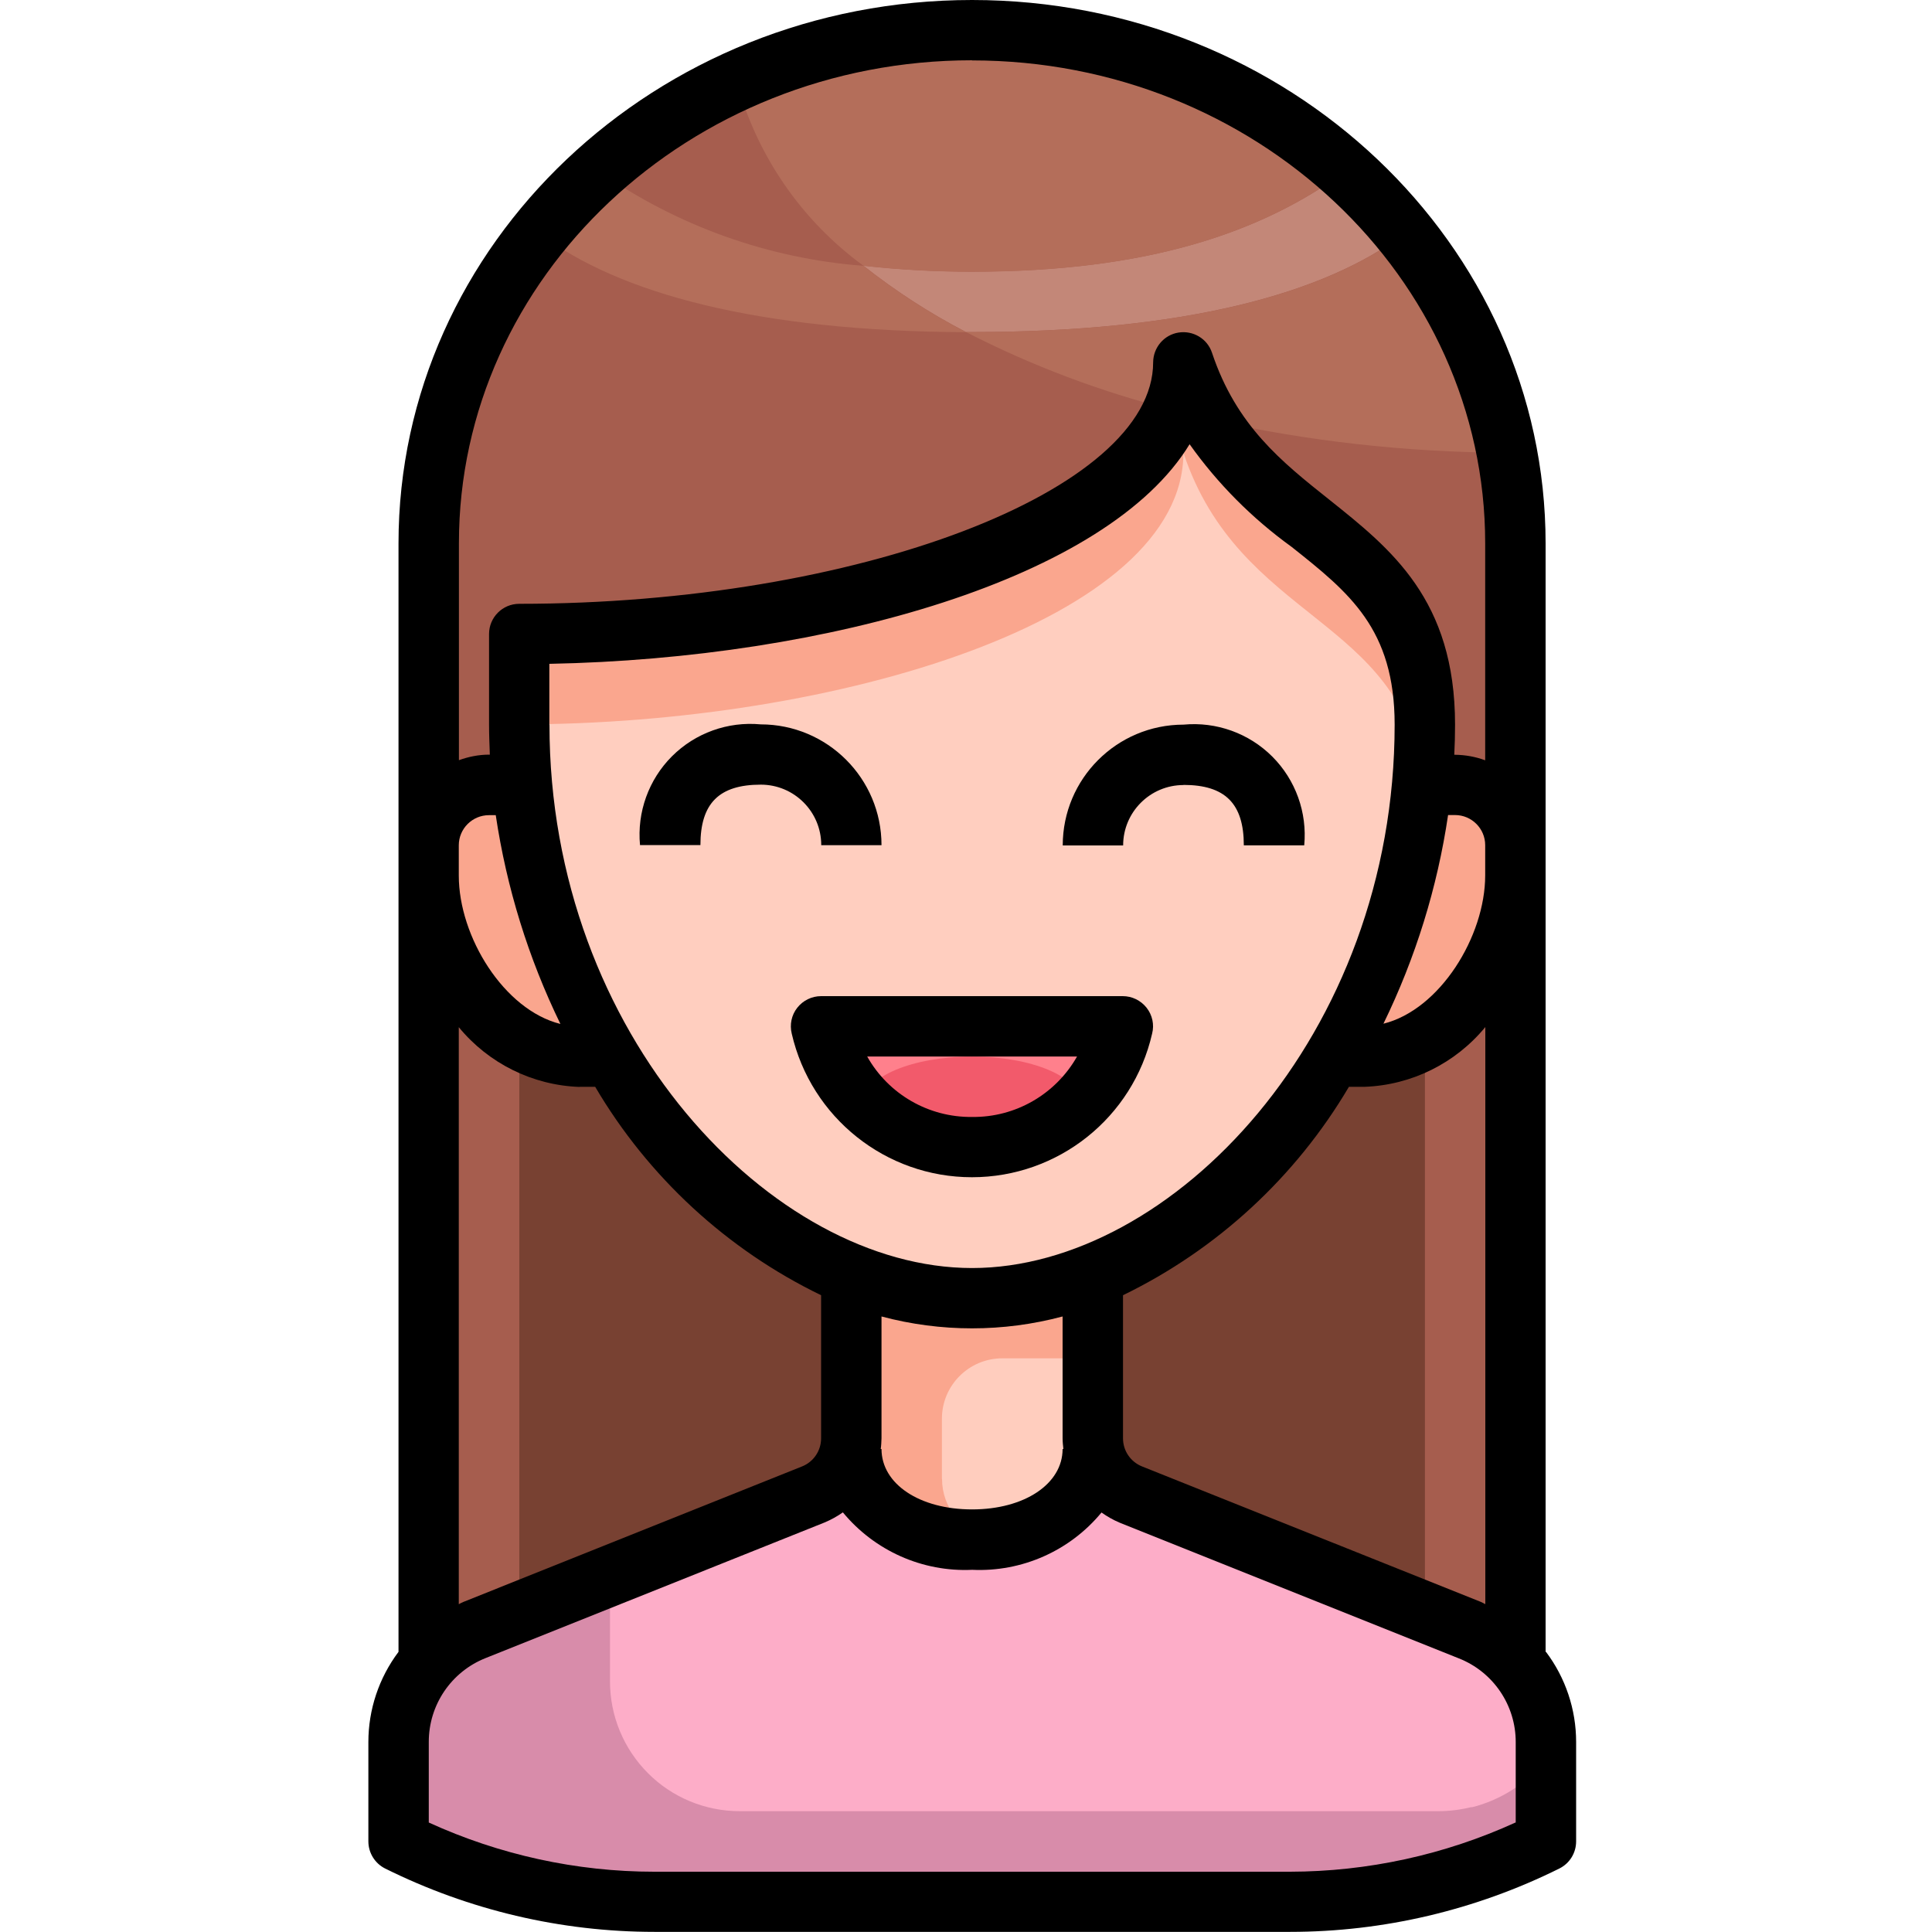 <svg xmlns="http://www.w3.org/2000/svg" xmlns:xlink="http://www.w3.org/1999/xlink" id="Layer_2" viewBox="0 0 150 150"><defs><style>.cls-1{clip-path:url(#clippath);}.cls-2{fill:none;}.cls-2,.cls-3,.cls-4,.cls-5,.cls-6,.cls-7,.cls-8,.cls-9,.cls-10,.cls-11,.cls-12,.cls-13,.cls-14{stroke-width:0px;}.cls-4{fill:#faa68e;}.cls-5{fill:#784132;}.cls-6{fill:#d88caa;}.cls-7{fill:#a65d4e;}.cls-8{fill:#c38778;}.cls-9{fill:#b46e5a;}.cls-10{fill:#ff808c;}.cls-11{fill:#f25a6b;}.cls-12{fill:#fdadc8;}.cls-13{fill:#ffcebf;}.cls-14{fill:#ffcdbe;}</style><clipPath id="clippath"><rect class="cls-2" x="28.6" width="93.75" height="150"></rect></clipPath></defs><g id="Layer_1-2"><path class="cls-12" d="m120,135.26v7.71c-6.16,3.09-12.96,4.69-19.85,4.69h-49.36c-6.89,0-13.69-1.6-19.85-4.69v-7.71c0-2.33.86-4.57,2.41-6.3.97-1.04,2.15-1.86,3.47-2.41l26.32-10.52c1.5-.61,2.59-1.94,2.88-3.54l.07.02c0,3.89,3.75,7.03,9.38,7.03s9.38-3.14,9.38-7.03l.07-.02c.29,1.6,1.38,2.93,2.88,3.54l26.32,10.52c1.31.55,2.5,1.37,3.47,2.41,1.56,1.73,2.42,3.98,2.41,6.3h0Z"></path><path class="cls-4" d="m117.66,65.62v2.34c0,6.47-5.25,14.06-11.72,14.06h-2.34l-.07-.05c3.77-6.45,6.11-13.64,6.87-21.07l.23.02h2.34c2.59,0,4.68,2.1,4.69,4.69h0Z"></path><path class="cls-7" d="m117.66,67.97v60.94l-.07.05c-.97-1.04-2.16-1.86-3.47-2.41l-26.32-10.52c-1.5-.61-2.59-1.94-2.88-3.54-.05-.27-.07-.53-.07-.8v-12.7c7.95-3.41,14.53-9.39,18.68-16.99l.07.05h2.34c6.47,0,11.72-7.59,11.72-14.06h0Z"></path><path class="cls-7" d="m117.66,42.19v23.44c0-2.59-2.1-4.68-4.69-4.69h-2.34l-.23-.02c.16-1.55.24-3.11.23-4.66,0-15.54-14.06-14.06-18.75-28.12,0,12.96-26.95,21.09-51.56,21.09v7.03c0,1.56.07,3.11.23,4.66l-.23.02h-2.34c-2.59,0-4.68,2.1-4.69,4.69v-23.44c0-22.01,18.89-39.84,42.19-39.84,11.07-.07,21.75,4.11,29.84,11.67,7.83,7.28,12.3,17.48,12.35,28.17h0Z"></path><path class="cls-14" d="m84.92,112.48l-.07.02c0,3.89-3.75,7.03-9.38,7.03s-9.38-3.14-9.38-7.03l-.07-.02c.05-.27.07-.53.07-.8v-12.7c6.02,2.41,12.73,2.41,18.75,0v12.7c0,.27.02.54.07.8h0Z"></path><path class="cls-7" d="m66.1,98.98v12.7c0,.27-.02.54-.07.8-.29,1.6-1.38,2.93-2.88,3.54l-26.32,10.52c-1.31.55-2.5,1.37-3.47,2.41l-.07-.05v-60.94c0,6.47,5.25,14.06,11.72,14.06h2.34l.07-.05c4.15,7.6,10.73,13.58,18.68,16.99h0Z"></path><path class="cls-13" d="m91.88,28.12c0,12.96-26.95,21.09-51.56,21.09v7.03c0,1.56.07,3.11.23,4.66.75,7.43,3.1,14.62,6.87,21.07,4.15,7.6,10.73,13.58,18.68,16.99,6.02,2.41,12.73,2.41,18.75,0,7.95-3.41,14.53-9.39,18.68-16.99,3.77-6.45,6.11-13.64,6.87-21.07.16-1.55.24-3.11.23-4.66,0-15.54-14.06-14.06-18.75-28.12h0Z"></path><path class="cls-4" d="m47.42,81.98l-.07.05h-2.34c-6.47,0-11.72-7.59-11.72-14.06v-2.34c0-2.59,2.1-4.68,4.69-4.69h2.34l.23-.02c.75,7.43,3.1,14.62,6.87,21.07h0Z"></path><path class="cls-4" d="m91.88,28.12c0,12.96-26.95,21.09-51.56,21.09v7.03c24.61,0,51.56-8.13,51.56-21.09,4.37,13.12,16.89,12.73,18.55,25.22.13-1.38.2-2.76.2-4.13,0-15.54-14.06-14.06-18.75-28.12h0Z"></path><path class="cls-4" d="m73.13,114.84v-4.69c0-2.59,2.1-4.69,4.69-4.69h7.03v-6.49c-6.02,2.41-12.73,2.41-18.75,0v12.7c0,.27-.02.54-.07.8l.07.02c0,3.89,3.75,7.03,9.38,7.03.46,0,.93-.04,1.39-.1-2.18-.45-3.73-2.37-3.73-4.59h0Z"></path><path class="cls-5" d="m47.42,81.98l-.07.05h-2.34c-1.66-.02-3.28-.5-4.69-1.37v44.48l22.83-9.12c1.5-.61,2.59-1.94,2.88-3.54.05-.27.07-.53.07-.8v-12.7c-7.95-3.41-14.53-9.39-18.68-16.99h0Z"></path><path class="cls-5" d="m103.53,81.98l.07.05h2.34c1.66-.02,3.28-.5,4.69-1.37v44.48l-22.83-9.12c-1.5-.61-2.59-1.94-2.88-3.54-.05-.27-.07-.53-.07-.8v-12.7c7.95-3.41,14.53-9.39,18.68-16.99h0Z"></path><path class="cls-6" d="m114.25,140.3c-.85.21-1.72.32-2.59.32h-54.23c-2.67,0-5.24-1.06-7.12-2.95-1.89-1.89-2.95-4.45-2.95-7.12v-8.2l-10.52,4.22c-3.54,1.43-5.87,4.87-5.88,8.7v7.71c6.16,3.09,12.96,4.69,19.85,4.69h49.36c6.89,0,13.69-1.6,19.85-4.69v-6.37c-1.46,1.84-3.48,3.14-5.75,3.71h0Z"></path><path class="cls-8" d="m67.05,20.64c2.48,1.96,5.14,3.68,7.95,5.14h.47c16.41,0,27.37-2.95,33.57-7.65-1.15-1.45-2.4-2.83-3.73-4.11-.27-.25-.57-.48-.85-.73-6.48,4.76-15.35,7.8-28.98,7.8-2.81,0-5.63-.15-8.42-.46h0Z"></path><path class="cls-9" d="m67.05,20.64c2.8.31,5.61.46,8.42.46,13.64,0,22.5-3.05,28.98-7.8-7.98-7.1-18.3-10.99-28.98-10.95-6.31,0-12.54,1.36-18.28,3.98,1.57,5.75,5.04,10.8,9.86,14.31h0Z"></path><path class="cls-9" d="m67.05,20.64c-7.39-.56-14.49-3.1-20.56-7.35-1.66,1.48-3.19,3.11-4.59,4.84,6.13,4.66,16.96,7.59,33.1,7.66-2.81-1.46-5.47-3.18-7.95-5.14h0Z"></path><path class="cls-9" d="m116.96,35.16c-.14-.74-.31-1.47-.49-2.2-.05-.19-.1-.37-.15-.56-.34-1.29-.76-2.56-1.23-3.81-.07-.17-.13-.34-.2-.51-.85-2.12-1.89-4.16-3.11-6.09l-.02-.03c-.83-1.32-1.74-2.6-2.72-3.82-6.2,4.7-17.16,7.64-33.57,7.64h-.47c5.12,2.63,10.52,4.66,16.11,6.07.51-1.18.77-2.45.77-3.73.52,1.56,1.21,3.05,2.07,4.45,7.55,1.69,15.27,2.55,23.01,2.58h0Z"></path><path class="cls-10" d="m63.75,79.69h23.44s-2.34,9.38-11.72,9.38-11.72-9.38-11.72-9.38h0Z"></path><g class="cls-1"><path class="cls-11" d="m83.84,85.55c0,1.94-3.75,3.52-8.37,3.52s-8.37-1.57-8.37-3.52,3.75-3.52,8.37-3.52,8.37,1.57,8.37,3.52h0Z"></path><path class="cls-3" d="m120,128.25V42.19C120,18.93,100.03,0,75.47,0S30.94,18.93,30.94,42.19v86.06c-1.52,2.02-2.34,4.48-2.34,7v7.71c0,.89.5,1.71,1.3,2.11,6.5,3.23,13.65,4.92,20.91,4.92h49.35c7.25,0,14.41-1.69,20.91-4.92.8-.4,1.3-1.21,1.3-2.11v-7.71c0-2.53-.82-4.98-2.34-7h0Zm-4.69-3.71c-.11-.05-.22-.12-.34-.17l-26.31-10.52c-.89-.36-1.47-1.22-1.47-2.18v-11.11c7.31-3.55,13.41-9.18,17.54-16.18h1.21c3.64-.13,7.06-1.82,9.38-4.64v44.8h0Zm-32.75-12.04h-.06c0,2.71-2.96,4.69-7.03,4.69s-7.03-1.97-7.03-4.69h-.06c.04-.27.05-.55.06-.83v-9.46c4.61,1.23,9.45,1.23,14.06,0v9.46c0,.28.03.55.06.83h0Zm-46.94-46.87c0-1.29,1.05-2.34,2.34-2.34h.53c.84,5.63,2.53,11.09,5.02,16.21-4.38-1.09-7.89-6.77-7.89-11.52v-2.34h0Zm7.03-9.38v-4.71c21.65-.42,43.36-6.62,49.71-17.05,2.18,3.07,4.86,5.76,7.92,7.97,4.47,3.55,8,6.36,8,13.8,0,24.14-17.32,42.19-32.81,42.19s-32.81-18.05-32.81-42.19h0Zm69.79,7.03h.53c1.29,0,2.34,1.05,2.34,2.34v2.34c0,4.75-3.52,10.43-7.9,11.52,2.49-5.11,4.19-10.58,5.02-16.21h0ZM75.47,4.69c21.97,0,39.84,16.82,39.84,37.5v16.84c-.75-.28-1.54-.42-2.34-.43h-.06c.04-.78.06-1.57.06-2.34,0-9.7-4.97-13.64-9.77-17.47-3.71-2.95-7.21-5.74-9.1-11.4-.36-1.09-1.46-1.75-2.6-1.57-1.13.18-1.96,1.16-1.97,2.31,0,9.99-23,18.75-49.22,18.75-1.29,0-2.34,1.05-2.34,2.34v7.03c0,.78.03,1.56.06,2.34h-.06c-.8,0-1.59.16-2.34.43v-16.84c0-20.67,17.87-37.5,39.84-37.5h0Zm-30.47,79.69h1.21c4.12,7,10.23,12.64,17.54,16.18v11.11c0,.96-.58,1.82-1.47,2.18l-26.32,10.53c-.12.05-.23.11-.34.17v-44.8c2.32,2.82,5.73,4.51,9.38,4.64h0Zm72.66,57.12c-5.5,2.51-11.47,3.81-17.51,3.82h-49.35c-6.04,0-12.02-1.31-17.51-3.82v-6.24c-.01-2.88,1.74-5.47,4.42-6.53l26.32-10.53c.5-.21.97-.47,1.41-.78,2.46,2.98,6.18,4.64,10.04,4.46,3.86.18,7.58-1.47,10.04-4.45.44.31.91.58,1.41.79l26.32,10.53c2.68,1.05,4.44,3.64,4.43,6.52v6.24h0Z"></path></g><path class="cls-3" d="m87.19,77.34h-23.44c-.72,0-1.4.33-1.85.9-.45.57-.6,1.31-.43,2.01,1.5,6.52,7.3,11.15,13.99,11.15s12.5-4.62,13.99-11.15c.18-.7.02-1.44-.43-2.01-.45-.57-1.13-.9-1.85-.9h0Zm-11.72,9.38c-3.37.04-6.49-1.76-8.14-4.69h16.29c-1.66,2.93-4.78,4.73-8.14,4.69h0Z"></path><path class="cls-3" d="m91.88,60.94c3.24,0,4.69,1.45,4.69,4.69h4.69c.24-2.55-.67-5.08-2.48-6.89s-4.34-2.72-6.89-2.48c-5.18,0-9.38,4.2-9.38,9.38h4.69c0-2.59,2.1-4.69,4.69-4.69h0Z"></path><path class="cls-3" d="m63.75,65.62h4.69c0-5.18-4.2-9.38-9.38-9.38-2.55-.24-5.08.67-6.89,2.48s-2.72,4.34-2.48,6.89h4.69c0-3.24,1.45-4.69,4.69-4.69,2.59,0,4.69,2.1,4.69,4.69h0Z"></path></g></svg>